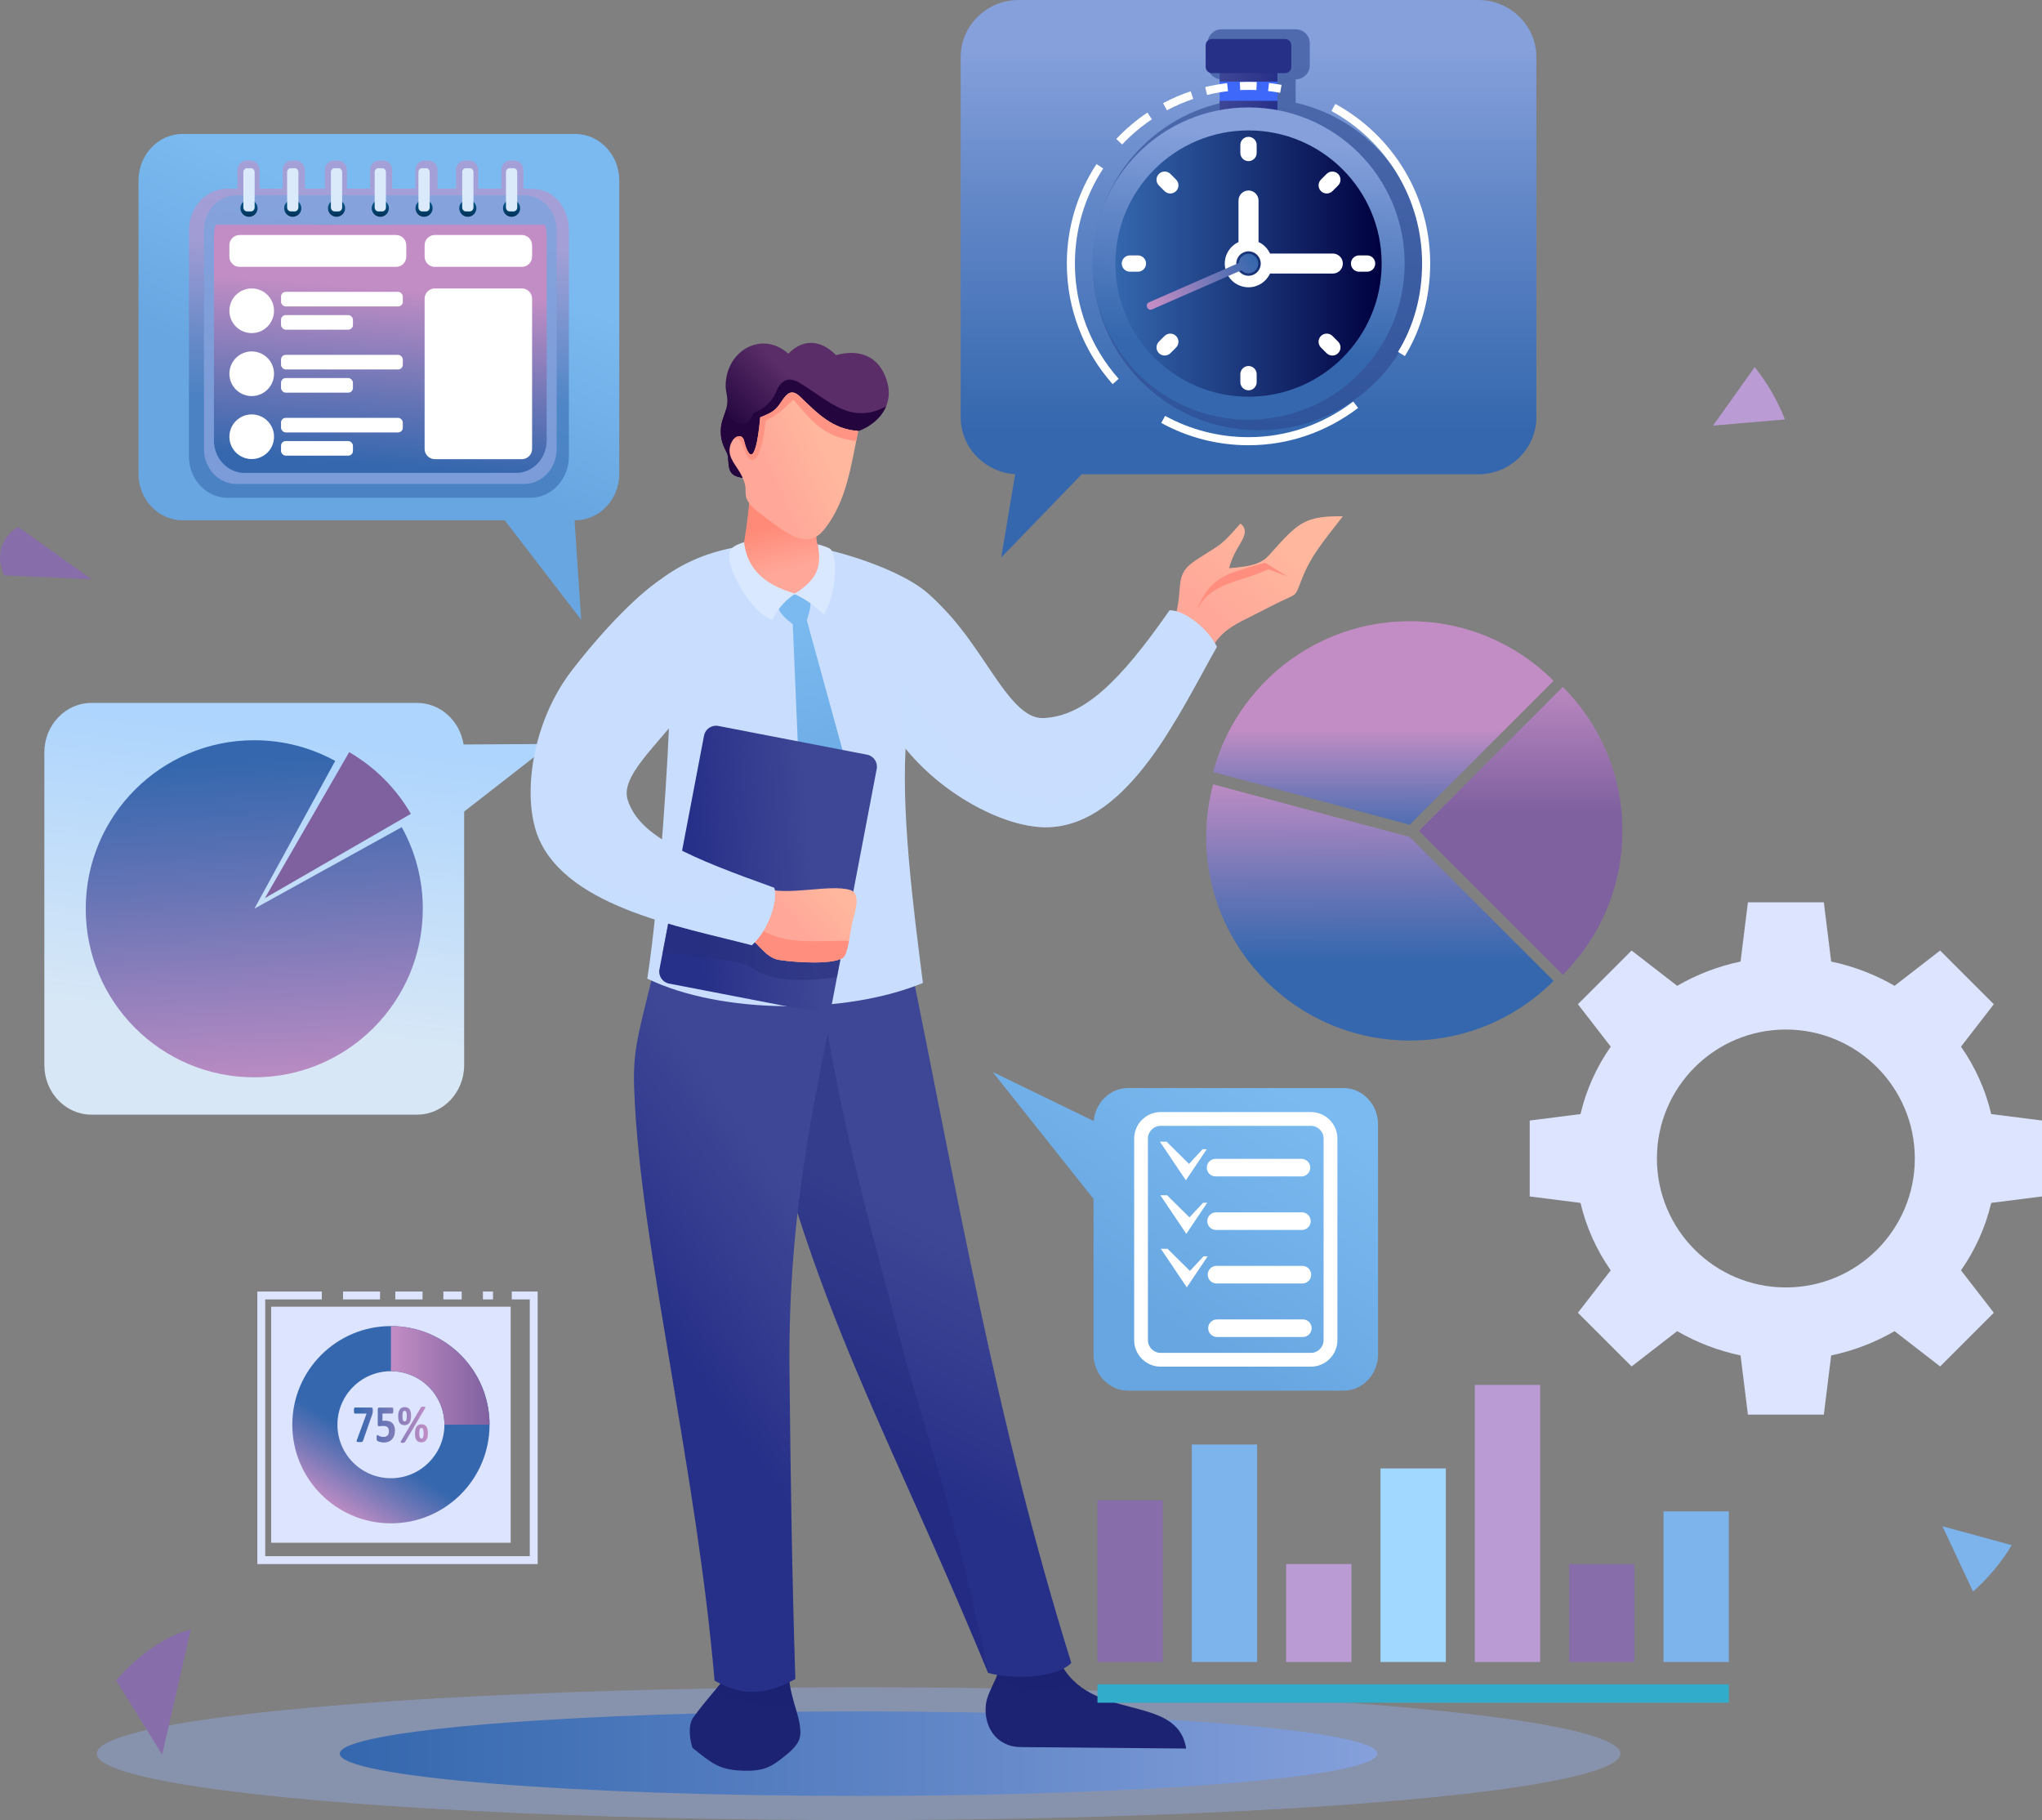 <?xml version="1.0" encoding="UTF-8"?>
<svg xmlns="http://www.w3.org/2000/svg" xmlns:xlink="http://www.w3.org/1999/xlink" viewBox="0 0 1463.74 1304.54">
  <rect x="0" y="0" width="1463.74" height="1304.54" fill="#808080" stroke="none"/>
  <defs>
    <style>
      .cls-1 {
        fill: url(#GradientFill_14-3);
      }

      .cls-1, .cls-2, .cls-3, .cls-4, .cls-5, .cls-6, .cls-7, .cls-8, .cls-9, .cls-10, .cls-11, .cls-12, .cls-13, .cls-14, .cls-15, .cls-16, .cls-17, .cls-18, .cls-19, .cls-20, .cls-21, .cls-22, .cls-23, .cls-24, .cls-25, .cls-26, .cls-27, .cls-28, .cls-29, .cls-30, .cls-31, .cls-32, .cls-33, .cls-34, .cls-35, .cls-36, .cls-37, .cls-38, .cls-39, .cls-40, .cls-41, .cls-42, .cls-43, .cls-44, .cls-45, .cls-46, .cls-47, .cls-48, .cls-49, .cls-50, .cls-51, .cls-52, .cls-53, .cls-54, .cls-55, .cls-56, .cls-57, .cls-58, .cls-59, .cls-60, .cls-61, .cls-62, .cls-63, .cls-64 {
        stroke-width: 0px;
      }

      .cls-1, .cls-2, .cls-3, .cls-4, .cls-5, .cls-6, .cls-7, .cls-9, .cls-10, .cls-11, .cls-12, .cls-13, .cls-14, .cls-15, .cls-16, .cls-17, .cls-18, .cls-19, .cls-20, .cls-21, .cls-22, .cls-23, .cls-24, .cls-25, .cls-26, .cls-27, .cls-28, .cls-29, .cls-30, .cls-31, .cls-32, .cls-33, .cls-34, .cls-35, .cls-36, .cls-37, .cls-38, .cls-39, .cls-40, .cls-43, .cls-44, .cls-45, .cls-46, .cls-47, .cls-48, .cls-49, .cls-50, .cls-51, .cls-52, .cls-53, .cls-54, .cls-55, .cls-56 {
        fill-rule: evenodd;
      }

      .cls-2 {
        fill: url(#GradientFill_14-4);
      }

      .cls-3 {
        fill: url(#GradientFill_14-2);
      }

      .cls-4 {
        fill: url(#GradientFill_14-5);
      }

      .cls-5 {
        fill: url(#GradientFill_14-7);
      }

      .cls-6 {
        fill: url(#GradientFill_14-6);
      }

      .cls-7 {
        fill: url(#GradientFill_14);
      }

      .cls-8 {
        fill: url(#linear-gradient);
      }

      .cls-9 {
        fill: #262e7b;
      }

      .cls-9, .cls-10, .cls-11, .cls-12, .cls-13, .cls-14, .cls-42 {
        mix-blend-mode: multiply;
      }

      .cls-9, .cls-10, .cls-11, .cls-42 {
        opacity: .5;
      }

      .cls-10, .cls-30 {
        fill: #c9deff;
      }

      .cls-11, .cls-27 {
        fill: #1c2372;
      }

      .cls-12 {
        fill: url(#_名称未設定グラデーション_329-3);
        opacity: .58;
      }

      .cls-13 {
        fill: #1c2475;
        opacity: .3;
      }

      .cls-14 {
        fill: #2c488e;
        opacity: .59;
      }

      .cls-15 {
        fill: url(#_名称未設定グラデーション_13);
      }

      .cls-16 {
        fill: url(#_名称未設定グラデーション_24);
      }

      .cls-17 {
        fill: url(#linear-gradient-9);
      }

      .cls-18 {
        fill: url(#linear-gradient-8);
      }

      .cls-19 {
        fill: url(#linear-gradient-3);
      }

      .cls-20 {
        fill: url(#linear-gradient-4);
      }

      .cls-21 {
        fill: url(#linear-gradient-5);
      }

      .cls-22 {
        fill: url(#linear-gradient-7);
      }

      .cls-23 {
        fill: url(#linear-gradient-6);
      }

      .cls-24 {
        fill: url(#_名称未設定グラデーション_13-3);
      }

      .cls-25 {
        fill: url(#_名称未設定グラデーション_13-2);
      }

      .cls-26 {
        fill: url(#linear-gradient-10);
      }

      .cls-28 {
        fill: #24053e;
      }

      .cls-29, .cls-57 {
        fill: #876da9;
      }

      .cls-31 {
        fill: #dae8ff;
      }

      .cls-32 {
        fill: #daeafa;
      }

      .cls-33, .cls-61 {
        fill: #dde4ff;
      }

      .cls-34, .cls-64 {
        fill: #fff;
      }

      .cls-35 {
        fill: #ff9484;
      }

      .cls-36 {
        fill: #ff8e7e;
      }

      .cls-37 {
        fill: #8061a0;
      }

      .cls-38, .cls-63 {
        fill: #7eb4ec;
      }

      .cls-39, .cls-62 {
        fill: #ba9bd4;
      }

      .cls-40 {
        fill: #31accb;
      }

      .cls-41 {
        fill: url(#linear-gradient-2);
      }

      .cls-42 {
        fill: #8fa5db;
      }

      .cls-65 {
        isolation: isolate;
      }

      .cls-43 {
        fill: url(#_名称未設定グラデーション_316-2);
      }

      .cls-44 {
        fill: url(#_名称未設定グラデーション_309-3);
      }

      .cls-45 {
        fill: url(#_名称未設定グラデーション_309-2);
      }

      .cls-46 {
        fill: url(#_名称未設定グラデーション_329-5);
      }

      .cls-47 {
        fill: url(#_名称未設定グラデーション_329-4);
      }

      .cls-48 {
        fill: url(#_名称未設定グラデーション_329-7);
      }

      .cls-49 {
        fill: url(#_名称未設定グラデーション_329-6);
      }

      .cls-50 {
        fill: url(#_名称未設定グラデーション_329-2);
      }

      .cls-51 {
        fill: url(#_名称未設定グラデーション_329-8);
      }

      .cls-52 {
        fill: url(#_名称未設定グラデーション_316);
      }

      .cls-53 {
        fill: url(#_名称未設定グラデーション_329);
      }

      .cls-54 {
        fill: url(#_名称未設定グラデーション_303);
      }

      .cls-55 {
        fill: url(#_名称未設定グラデーション_309);
      }

      .cls-56 {
        fill: url(#_名称未設定グラデーション_273);
      }

      .cls-58 {
        fill: #a1d8ff;
      }

      .cls-59 {
        fill: #273087;
      }

      .cls-60 {
        fill: #3e68f9;
      }
    </style>
    <linearGradient id="_名称未設定グラデーション_309" data-name="名称未設定グラデーション 309" x1="243.57" y1="1256.94" x2="987.32" y2="1256.94" gradientUnits="userSpaceOnUse">
      <stop offset="0" stop-color="#3467ae"/>
      <stop offset=".63" stop-color="#6589c9"/>
      <stop offset="1" stop-color="#85a0db"/>
    </linearGradient>
    <linearGradient id="_名称未設定グラデーション_273" data-name="名称未設定グラデーション 273" x1="188.96" y1="736.73" x2="214.22" y2="528.04" gradientUnits="userSpaceOnUse">
      <stop offset="0" stop-color="#d7e7f6"/>
      <stop offset="1" stop-color="#aed5fd"/>
    </linearGradient>
    <linearGradient id="_名称未設定グラデーション_329" data-name="名称未設定グラデーション 329" x1="176.27" y1="544.28" x2="189.78" y2="785.98" gradientUnits="userSpaceOnUse">
      <stop offset="0" stop-color="#3467ae"/>
      <stop offset=".37" stop-color="#6574b5"/>
      <stop offset="1" stop-color="#c28dc4"/>
    </linearGradient>
    <linearGradient id="_名称未設定グラデーション_309-2" data-name="名称未設定グラデーション 309" x1="894.96" y1="309.18" x2="894.96" y2="35.22" xlink:href="#_名称未設定グラデーション_309"/>
    <linearGradient id="linear-gradient" x1="874.24" y1="83.15" x2="915.67" y2="83.15" gradientUnits="userSpaceOnUse">
      <stop offset="0" stop-color="#3e4795"/>
      <stop offset="1" stop-color="#273088"/>
    </linearGradient>
    <linearGradient id="linear-gradient-2" y1="52.63" y2="52.63" xlink:href="#linear-gradient"/>
    <linearGradient id="_名称未設定グラデーション_309-3" data-name="名称未設定グラデーション 309" x1="888.84" y1="251.07" x2="903.75" y2="99.44" xlink:href="#_名称未設定グラデーション_309"/>
    <linearGradient id="_名称未設定グラデーション_303" data-name="名称未設定グラデーション 303" x1="799.53" y1="188.9" x2="990.38" y2="188.9" gradientUnits="userSpaceOnUse">
      <stop offset="0" stop-color="#3467ae"/>
      <stop offset=".47" stop-color="#1c387c"/>
      <stop offset="1" stop-color="#00003f"/>
    </linearGradient>
    <linearGradient id="_名称未設定グラデーション_329-2" data-name="名称未設定グラデーション 329" x1="901.48" y1="186.19" x2="827.67" y2="216.89" xlink:href="#_名称未設定グラデーション_329"/>
    <linearGradient id="_名称未設定グラデーション_13" data-name="名称未設定グラデーション 13" x1="250.95" y1="299.38" x2="306.31" y2="170.97" gradientUnits="userSpaceOnUse">
      <stop offset="0" stop-color="#68a6e1"/>
      <stop offset="1" stop-color="#7abaf0"/>
    </linearGradient>
    <linearGradient id="_名称未設定グラデーション_329-3" data-name="名称未設定グラデーション 329" x1="270.6" y1="288.72" x2="273.25" y2="176.02" xlink:href="#_名称未設定グラデーション_329"/>
    <linearGradient id="_名称未設定グラデーション_24" data-name="名称未設定グラデーション 24" x1="265.41" y1="303.29" x2="283.4" y2="153.54" gradientUnits="userSpaceOnUse">
      <stop offset="0" stop-color="#7b9cd8"/>
      <stop offset="1" stop-color="#85a2dc"/>
    </linearGradient>
    <linearGradient id="_名称未設定グラデーション_329-4" data-name="名称未設定グラデーション 329" x1="265.77" y1="333.39" x2="275.34" y2="205.71" xlink:href="#_名称未設定グラデーション_329"/>
    <linearGradient id="GradientFill_14" data-name="GradientFill 14" x1="178.58" y1="143.06" x2="178.41" y2="154.59" gradientUnits="userSpaceOnUse">
      <stop offset="0" stop-color="#005b90"/>
      <stop offset="1" stop-color="#00345a"/>
    </linearGradient>
    <linearGradient id="GradientFill_14-2" data-name="GradientFill 14" x1="209.95" y1="143.06" x2="209.78" y2="154.59" xlink:href="#GradientFill_14"/>
    <linearGradient id="GradientFill_14-3" data-name="GradientFill 14" x1="241.32" y1="143.06" x2="241.15" y2="154.59" xlink:href="#GradientFill_14"/>
    <linearGradient id="GradientFill_14-4" data-name="GradientFill 14" x1="272.69" y1="143.06" x2="272.52" y2="154.59" xlink:href="#GradientFill_14"/>
    <linearGradient id="GradientFill_14-5" data-name="GradientFill 14" x1="304.06" y1="143.06" x2="303.89" y2="154.59" xlink:href="#GradientFill_14"/>
    <linearGradient id="GradientFill_14-6" data-name="GradientFill 14" x1="335.43" y1="143.06" x2="335.26" y2="154.59" xlink:href="#GradientFill_14"/>
    <linearGradient id="GradientFill_14-7" data-name="GradientFill 14" x1="366.81" y1="143.06" x2="366.64" y2="154.59" xlink:href="#GradientFill_14"/>
    <linearGradient id="_名称未設定グラデーション_316" data-name="名称未設定グラデーション 316" x1="1090.05" y1="479.33" x2="1090.05" y2="580.97" gradientUnits="userSpaceOnUse">
      <stop offset="0" stop-color="#c28dc4"/>
      <stop offset="1" stop-color="#8061a0"/>
    </linearGradient>
    <linearGradient id="_名称未設定グラデーション_329-5" data-name="名称未設定グラデーション 329" x1="989.29" y1="689.78" x2="988.77" y2="557.25" xlink:href="#_名称未設定グラデーション_329"/>
    <linearGradient id="_名称未設定グラデーション_329-6" data-name="名称未設定グラデーション 329" x1="991.68" y1="609.42" x2="991.61" y2="522.42" xlink:href="#_名称未設定グラデーション_329"/>
    <linearGradient id="linear-gradient-3" x1="679.32" y1="886.3" x2="604.75" y2="1034.66" xlink:href="#linear-gradient"/>
    <linearGradient id="linear-gradient-4" x1="591.8" y1="890.88" x2="484.9" y2="965.99" xlink:href="#linear-gradient"/>
    <linearGradient id="linear-gradient-5" x1="556.55" y1="376.31" x2="564.95" y2="408.47" gradientUnits="userSpaceOnUse">
      <stop offset="0" stop-color="#ff8a78"/>
      <stop offset="1" stop-color="#ffa799"/>
    </linearGradient>
    <linearGradient id="linear-gradient-6" x1="576.63" y1="279.55" x2="536.07" y2="319.29" gradientUnits="userSpaceOnUse">
      <stop offset="0" stop-color="#5a2d68"/>
      <stop offset="1" stop-color="#22043d"/>
    </linearGradient>
    <linearGradient id="linear-gradient-7" x1="595.09" y1="324.48" x2="551.16" y2="344.13" gradientUnits="userSpaceOnUse">
      <stop offset="0" stop-color="#ffb89e"/>
      <stop offset="1" stop-color="#ffa799"/>
    </linearGradient>
    <linearGradient id="_名称未設定グラデーション_13-2" data-name="名称未設定グラデーション 13" x1="597.41" y1="593.29" x2="560.79" y2="447.9" xlink:href="#_名称未設定グラデーション_13"/>
    <linearGradient id="linear-gradient-8" x1="582.16" y1="620.61" x2="497.76" y2="626.89" xlink:href="#linear-gradient"/>
    <linearGradient id="linear-gradient-9" x1="600.06" y1="639.02" x2="571.04" y2="665.05" xlink:href="#linear-gradient-7"/>
    <linearGradient id="linear-gradient-10" x1="918.23" y1="383.79" x2="865.98" y2="442.93" xlink:href="#linear-gradient-7"/>
    <linearGradient id="_名称未設定グラデーション_329-7" data-name="名称未設定グラデーション 329" x1="269.56" y1="1038.05" x2="241.15" y2="1083.02" xlink:href="#_名称未設定グラデーション_329"/>
    <linearGradient id="_名称未設定グラデーション_316-2" data-name="名称未設定グラデーション 316" x1="280.22" y1="985.82" x2="350.91" y2="985.82" xlink:href="#_名称未設定グラデーション_316"/>
    <linearGradient id="_名称未設定グラデーション_329-8" data-name="名称未設定グラデーション 329" x1="253.71" y1="1021.16" x2="306.73" y2="1021.16" xlink:href="#_名称未設定グラデーション_329"/>
    <linearGradient id="_名称未設定グラデーション_13-3" data-name="名称未設定グラデーション 13" x1="811.47" y1="934.23" x2="911.39" y2="775.16" xlink:href="#_名称未設定グラデーション_13"/>
  </defs>
  <g class="cls-65">
    <g id="_レイヤー_2" data-name="レイヤー 2">
      <g id="Layer_1" data-name="Layer 1">
        <ellipse class="cls-42" cx="615.44" cy="1256.94" rx="546.08" ry="47.6"/>
        <path class="cls-55" d="m615.44,1287.23c205.38,0,371.88-13.56,371.88-30.29s-166.49-30.29-371.88-30.29-371.88,13.56-371.88,30.29,166.49,30.29,371.88,30.29Z"/>
        <path class="cls-56" d="m65.43,503.83h233.65c16.68,0,30.62,12.95,33.21,29.77l62.64-.36-62.21,48.42v181.83c0,19.48-15.14,35.42-33.64,35.42H65.43c-18.5,0-33.64-15.94-33.64-35.42v-224.23c0-19.48,15.14-35.42,33.64-35.42Z"/>
        <g>
          <path class="cls-53" d="m182.26,530.56c21.03,0,40.8,5.38,58.02,14.83l-57.91,105.87,105.61-58.39c9.61,17.33,15.09,37.28,15.09,58.5,0,66.72-54.09,120.81-120.81,120.81s-120.81-54.09-120.81-120.81,54.09-120.81,120.81-120.81Z"/>
          <path class="cls-37" d="m250.3,539.1c18.33,10.61,33.62,25.89,44.22,44.23l-104.64,60.41,60.41-104.64Z"/>
        </g>
        <path class="cls-33" d="m1312.62,689.19l-5.27-42.44h-54.42l-5.27,42.44c-16.29,3.42-31.59,9.37-45.44,17.39l-32.67-25.29-38.48,38.48,23.53,30.4c-10.1,14.49-17.56,30.81-21.67,48.34l-36.4,4.63v54.41l36.4,4.63c4.12,17.54,11.56,33.86,21.67,48.34l-23.53,30.4,38.48,38.48,32.67-25.29c13.85,8.02,29.15,13.97,45.44,17.39l5.27,42.44h54.42l5.27-42.44c16.29-3.42,31.59-9.37,45.43-17.39l32.67,25.29,38.48-38.48-23.53-30.4c10.11-14.49,17.56-30.81,21.67-48.34l36.4-4.63v-54.41l-36.4-4.63c-4.12-17.54-11.57-33.86-21.67-48.34l23.53-30.4-38.48-38.48-32.67,25.29c-13.84-8.02-29.14-13.97-45.43-17.39h0Zm-32.48,48.73c51.04,0,92.43,41.38,92.43,92.43s-41.38,92.42-92.43,92.42-92.43-41.38-92.43-92.42,41.38-92.43,92.43-92.43Z"/>
        <path class="cls-45" d="m730.22,0h329.48c22.88,0,41.59,18.36,41.59,40.81v258.31c0,22.44-18.72,40.81-41.59,40.81h-284.31l-57.67,59.61,9.96-59.69c-21.7-1.3-39.05-19.12-39.05-40.73V40.81c0-22.44,18.72-40.81,41.59-40.81Z"/>
        <path class="cls-14" d="m928.75,56.85v16.79c53.77,12.23,92.37,60.29,92.37,115.91,0,65.66-53.23,118.88-118.88,118.88s-118.88-53.23-118.88-118.88c0-55.61,38.6-103.68,92.37-115.91v-16.79h-.06c-5.55,0-10.07-4.52-10.07-10.07v-15.72c0-5.55,4.52-10.07,10.07-10.07h53.14c5.55,0,10.07,4.52,10.07,10.07v15.72c0,5.55-4.52,10.07-10.07,10.07h-.06Z"/>
        <g>
          <g>
            <rect class="cls-60" x="874.24" y="44.07" width="41.42" height="49.96"/>
            <rect class="cls-8" x="874.24" y="72.27" width="41.42" height="21.76"/>
            <rect class="cls-41" x="874.24" y="46.79" width="41.42" height="11.68"/>
          </g>
          <path class="cls-59" d="m868.72,27.95h52.46c2.47,0,4.48,2.01,4.48,4.48v15.52c0,2.47-2.01,4.48-4.48,4.48h-52.46c-2.47,0-4.48-2.01-4.48-4.48v-15.52c0-2.47,2.01-4.48,4.48-4.48Z"/>
        </g>
        <path class="cls-44" d="m894.96,77c61.8,0,111.91,50.1,111.91,111.91s-50.1,111.91-111.91,111.91-111.91-50.1-111.91-111.91,50.1-111.91,111.91-111.91Z"/>
        <path class="cls-54" d="m894.96,93.48c52.7,0,95.43,42.72,95.43,95.43s-42.72,95.43-95.43,95.43-95.43-42.73-95.43-95.43,42.73-95.43,95.43-95.43Z"/>
        <path class="cls-34" d="m902.13,173.47c3.63,1.69,6.56,4.62,8.25,8.25h45.01c3.95,0,7.18,3.23,7.18,7.18h0c0,3.95-3.23,7.18-7.18,7.18h-45.01c-2.71,5.81-8.6,9.84-15.43,9.84-9.4,0-17.01-7.62-17.01-17.01,0-6.83,4.03-12.72,9.84-15.43v-29.76c0-3.95,3.23-7.18,7.18-7.18h0c3.95,0,7.18,3.23,7.18,7.18v29.76h0Zm-7.18,6.66c-4.85,0-8.77,3.93-8.77,8.77s3.93,8.77,8.77,8.77,8.77-3.93,8.77-8.77-3.93-8.77-8.77-8.77Z"/>
        <path class="cls-50" d="m894.96,181.93c3.85,0,6.98,3.12,6.98,6.98s-3.12,6.98-6.98,6.98c-2,0-3.81-.85-5.08-2.2l-64,28.04c-3.35,1.47-5.57-3.59-2.23-5.06l64.35-28.19c.22-3.65,3.25-6.55,6.96-6.55Z"/>
        <path class="cls-34" d="m800.18,99.6c3.37-3.58,6.92-6.95,10.63-10.09,3.72-3.15,7.61-6.09,11.66-8.81l3.21,4.8c-3.84,2.57-7.56,5.39-11.14,8.42-3.54,3-6.93,6.22-10.16,9.64l-4.21-3.96h0Zm33.56-25.66c3.23-1.72,6.47-3.28,9.7-4.67,3.24-1.4,6.6-2.68,10.06-3.84l1.83,5.48c-3.2,1.07-6.41,2.3-9.6,3.68-3.21,1.38-6.3,2.87-9.27,4.45l-2.72-5.09h0Zm30.17-11.52c2.55-.62,5.15-1.18,7.8-1.65,2.68-.48,5.32-.88,7.89-1.18l.66,5.75c-2.6.31-5.11.68-7.53,1.12-2.48.45-4.97.98-7.46,1.59l-1.36-5.61h0Zm24.84-3.59c.97-.04,2.01-.08,3.1-.11l3.1-.05,2.96.04,2.95.1-.25,5.77-2.82-.1-2.84-.02-2.97.02c-.94.02-1.94.06-2.99.11l-.25-5.77h0Zm20.88.67c1.56.17,3.07.37,4.51.58,1.39.21,2.9.46,4.51.75l-1.04,5.68c-1.31-.24-2.74-.48-4.3-.71-1.48-.22-2.92-.41-4.31-.56l.63-5.75h0Zm47.55,14.99c20.61,11.23,37.84,27.86,49.8,47.99,11.56,19.45,18.2,42.17,18.2,66.43,0,12.04-1.57,23.79-4.62,34.94-3.06,11.2-7.6,21.76-13.52,31.38l-4.93-3.03c5.66-9.2,9.98-19.24,12.88-29.86,2.9-10.61,4.39-21.84,4.39-33.43,0-23.19-6.34-44.9-17.38-63.48-11.43-19.24-27.9-35.13-47.59-45.86l2.76-5.07h0Zm16.34,217.89c-11.2,8.54-23.74,15.32-37.23,19.92-13.01,4.43-26.9,6.83-41.33,6.83-11.16,0-21.99-1.41-32.33-4.05-10.66-2.72-20.8-6.77-30.23-11.94l2.78-5.07c9,4.94,18.68,8.8,28.87,11.4,9.88,2.52,20.23,3.87,30.9,3.87,13.8,0,27.06-2.29,39.47-6.52,12.89-4.39,24.88-10.87,35.58-19.03l3.51,4.59h0Zm-175.95-17.03c-10.4-11.71-18.72-25.31-24.39-40.23-5.46-14.37-8.45-29.95-8.45-46.21,0-12.93,1.89-25.43,5.41-37.24,3.64-12.21,9.01-23.66,15.84-34.08l4.84,3.17c-6.53,9.95-11.67,20.9-15.14,32.56-3.36,11.26-5.16,23.21-5.16,35.59,0,15.57,2.85,30.46,8.06,44.18,5.41,14.23,13.36,27.23,23.3,38.42l-4.32,3.85Z"/>
        <path class="cls-34" d="m985.8,188.9h0c0,3.22-2.63,5.85-5.85,5.85h-5.72c-3.22,0-5.85-2.63-5.85-5.85h0c0-3.22,2.63-5.85,5.85-5.85h5.72c3.22,0,5.85,2.63,5.85,5.85h0Zm-155.08-64.23h0c2.27-2.27,5.99-2.28,8.27,0l4.04,4.04c2.28,2.27,2.28,5.99,0,8.27h0c-2.27,2.27-5.99,2.28-8.27,0l-4.04-4.04c-2.28-2.27-2.28-5.99,0-8.27h0Zm116.16,116.16h0c2.27-2.27,5.99-2.28,8.27,0l4.04,4.04c2.28,2.27,2.28,5.99,0,8.27h0c-2.27,2.27-5.99,2.28-8.27,0l-4.04-4.04c-2.28-2.27-2.28-5.99,0-8.27h0Zm-51.93-142.76h0c3.22,0,5.85,2.63,5.85,5.85v5.72c0,3.22-2.63,5.85-5.85,5.85h0c-3.22,0-5.85-2.63-5.85-5.85v-5.72c0-3.22,2.63-5.85,5.85-5.85h0Zm0,164.27h0c3.22,0,5.85,2.63,5.85,5.85v5.72c0,3.22-2.63,5.85-5.85,5.85h0c-3.22,0-5.85-2.63-5.85-5.85v-5.72c0-3.22,2.63-5.85,5.85-5.85h0Zm64.24-137.67h0c2.27,2.27,2.28,6,0,8.27l-4.04,4.04c-2.28,2.27-6,2.27-8.27,0h0c-2.27-2.28-2.27-6,0-8.27l4.04-4.04c2.28-2.27,6-2.27,8.27,0h0Zm-137.67,64.23h0c0,3.22-2.63,5.85-5.85,5.85h-5.72c-3.22,0-5.85-2.63-5.85-5.85h0c0-3.22,2.63-5.85,5.85-5.85h5.72c3.22,0,5.85,2.63,5.85,5.85h0Zm21.51,51.92h0c2.27,2.27,2.28,6,0,8.27l-4.04,4.04c-2.28,2.27-6,2.27-8.27,0h0c-2.27-2.28-2.27-6,0-8.27l4.04-4.04c2.28-2.27,6-2.27,8.27,0Z"/>
        <path class="cls-15" d="m130.87,96h281.46c17.37,0,31.57,14.96,31.57,33.24v210.44c0,18.28-14.21,33.24-31.57,33.24h-.49l4.76,71.28-54.81-71.28h-230.92c-17.37,0-31.57-14.96-31.57-33.24v-210.44c0-18.28,14.21-33.24,31.57-33.24Z"/>
        <path class="cls-12" d="m375.21,135.23v-13.42c0-3.58-2.77-6.72-6.43-6.72h-3c-3.65,0-6.43,3.13-6.43,6.72v13.42h-16.6v-13.42c0-3.59-2.77-6.72-6.43-6.72h-3c-3.65,0-6.43,3.13-6.43,6.72v13.42h-13.26v-13.42c0-3.59-2.78-6.72-6.43-6.72h-3c-3.65,0-6.43,3.13-6.43,6.72v13.42h-16.6v-13.42c0-3.59-2.77-6.72-6.43-6.72h-3c-3.65,0-6.43,3.13-6.43,6.72v13.42h-16.6v-13.42c0-3.59-2.78-6.72-6.43-6.72h-3c-3.65,0-6.43,3.13-6.43,6.72v13.42h-14.3v-13.42c0-3.58-2.77-6.72-6.43-6.72h-3.16c-3.6.07-6.31,3.17-6.31,6.72v13.42h-16.6v-13.42c0-3.59-2.77-6.72-6.43-6.72h-3c-3.66,0-6.43,3.13-6.43,6.72v13.42c-3.48,0-6.83-.06-10.29.2-14.24,1.75-24.47,14.83-24.47,29.25v162.64c0,14.41,10.23,27.5,24.47,29.25v.2h220.16c15.91,0,27.72-13.96,27.72-29.45v-162.64c0-15.49-10.42-29.28-26.33-29.28l-6.24-.17Z"/>
        <g>
          <path class="cls-16" d="m169.37,140.01h206.47c12.74,0,23.16,11.17,23.16,24.83v157.18c0,13.66-10.42,24.83-23.16,24.83h-206.47c-12.74,0-23.16-11.17-23.16-24.83v-157.18c0-13.66,10.42-24.83,23.16-24.83Z"/>
          <path class="cls-47" d="m390.62,161.11c.8,2.4,1.23,4.97,1.23,7.65v146.96c0,12.77-9.83,23.22-21.85,23.22h-194.79c-12.02,0-21.85-10.45-21.85-23.22v-146.96c0-2.68.43-5.25,1.23-7.65h236.04Z"/>
          <g>
            <path class="cls-34" d="m180.43,206.74c8.84,0,16,7.16,16,16s-7.16,16-16,16-16-7.16-16-16,7.16-16,16-16Z"/>
            <g>
              <rect class="cls-64" x="201.45" y="209.19" width="87.29" height="10.46" rx="3.35" ry="3.35"/>
              <rect class="cls-64" x="201.45" y="225.84" width="51.55" height="10.45" rx="3.35" ry="3.35"/>
            </g>
          </g>
          <g>
            <g>
              <path class="cls-7" d="m178.49,143.1c3.39,0,6.14,2.75,6.14,6.14s-2.75,6.14-6.14,6.14-6.14-2.75-6.14-6.14,2.75-6.14,6.14-6.14Z"/>
              <path class="cls-32" d="m174.45,148.65v-25.23c0-1.58,1.17-2.86,2.59-2.86h2.9c1.42,0,2.59,1.29,2.59,2.86v25.23c0,1.57-1.16,2.86-2.59,2.86h-2.9c-1.42,0-2.59-1.29-2.59-2.86Z"/>
            </g>
            <g>
              <path class="cls-3" d="m209.86,143.1c3.39,0,6.14,2.75,6.14,6.14s-2.75,6.14-6.14,6.14-6.14-2.75-6.14-6.14,2.75-6.14,6.14-6.14Z"/>
              <path class="cls-32" d="m205.82,148.65v-25.23c0-1.58,1.17-2.86,2.59-2.86h2.9c1.42,0,2.59,1.29,2.59,2.86v25.23c0,1.57-1.16,2.86-2.59,2.86h-2.9c-1.42,0-2.59-1.29-2.59-2.86Z"/>
            </g>
            <g>
              <path class="cls-1" d="m241.23,143.1c3.39,0,6.14,2.75,6.14,6.14s-2.75,6.14-6.14,6.14-6.14-2.75-6.14-6.14,2.75-6.14,6.14-6.14Z"/>
              <path class="cls-32" d="m237.19,148.65v-25.23c0-1.58,1.17-2.86,2.59-2.86h2.9c1.42,0,2.59,1.29,2.59,2.86v25.23c0,1.57-1.16,2.86-2.59,2.86h-2.9c-1.42,0-2.59-1.29-2.59-2.86Z"/>
            </g>
            <g>
              <path class="cls-2" d="m272.6,143.1c3.39,0,6.14,2.75,6.14,6.14s-2.75,6.14-6.14,6.14-6.14-2.75-6.14-6.14,2.75-6.14,6.14-6.14Z"/>
              <path class="cls-32" d="m268.56,148.65v-25.23c0-1.58,1.17-2.86,2.59-2.86h2.9c1.42,0,2.59,1.29,2.59,2.86v25.23c0,1.57-1.16,2.86-2.59,2.86h-2.9c-1.42,0-2.59-1.29-2.59-2.86Z"/>
            </g>
            <g>
              <path class="cls-4" d="m303.97,143.1c3.39,0,6.14,2.75,6.14,6.14s-2.75,6.14-6.14,6.14-6.14-2.75-6.14-6.14,2.75-6.14,6.14-6.14Z"/>
              <path class="cls-32" d="m299.94,148.65v-25.23c0-1.58,1.17-2.86,2.59-2.86h2.9c1.42,0,2.59,1.29,2.59,2.86v25.23c0,1.57-1.16,2.86-2.59,2.86h-2.9c-1.42,0-2.59-1.29-2.59-2.86Z"/>
            </g>
            <g>
              <path class="cls-6" d="m335.34,143.1c3.39,0,6.14,2.75,6.14,6.14s-2.75,6.14-6.14,6.14-6.14-2.75-6.14-6.14,2.75-6.14,6.14-6.14Z"/>
              <path class="cls-32" d="m331.31,148.65v-25.23c0-1.58,1.17-2.86,2.59-2.86h2.9c1.42,0,2.59,1.29,2.59,2.86v25.23c0,1.57-1.16,2.86-2.59,2.86h-2.9c-1.42,0-2.59-1.29-2.59-2.86Z"/>
            </g>
            <g>
              <path class="cls-5" d="m366.71,143.1c3.39,0,6.14,2.75,6.14,6.14s-2.75,6.14-6.14,6.14-6.14-2.75-6.14-6.14,2.75-6.14,6.14-6.14Z"/>
              <path class="cls-32" d="m362.68,148.65v-25.23c0-1.58,1.17-2.86,2.59-2.86h2.9c1.42,0,2.59,1.29,2.59,2.86v25.23c0,1.57-1.16,2.86-2.59,2.86h-2.9c-1.42,0-2.59-1.29-2.59-2.86Z"/>
            </g>
          </g>
          <path class="cls-34" d="m171.74,168.44h112.17c4.02,0,7.32,3.3,7.32,7.32v8.2c0,4.02-3.3,7.32-7.32,7.32h-112.17c-4.01,0-7.32-3.29-7.32-7.32v-8.2c0-4.03,3.29-7.32,7.32-7.32Z"/>
          <path class="cls-34" d="m311.69,168.44h62.4c4.02,0,7.32,3.31,7.32,7.32v8.2c0,4.01-3.31,7.32-7.32,7.32h-62.4c-4,0-7.32-3.29-7.32-7.32v-8.2c0-4.03,3.29-7.32,7.32-7.32Z"/>
          <path class="cls-34" d="m311.69,206.74h62.4c4.02,0,7.32,3.33,7.32,7.32v107.73c0,3.99-3.33,7.32-7.32,7.32h-62.4c-3.99,0-7.32-3.29-7.32-7.32v-107.73c0-4.02,3.29-7.32,7.32-7.32Z"/>
          <g>
            <path class="cls-34" d="m180.43,251.89c8.84,0,16,7.16,16,16s-7.16,16-16,16-16-7.16-16-16,7.16-16,16-16Z"/>
            <g>
              <rect class="cls-64" x="201.45" y="254.34" width="87.29" height="10.46" rx="3.35" ry="3.35"/>
              <rect class="cls-64" x="201.45" y="270.98" width="51.55" height="10.45" rx="3.35" ry="3.35"/>
            </g>
          </g>
          <g>
            <path class="cls-34" d="m180.43,297.03c8.84,0,16,7.16,16,16s-7.16,16-16,16-16-7.16-16-16,7.16-16,16-16Z"/>
            <g>
              <rect class="cls-64" x="201.45" y="299.49" width="87.29" height="10.45" rx="3.35" ry="3.35"/>
              <rect class="cls-64" x="201.45" y="316.13" width="51.55" height="10.45" rx="3.35" ry="3.35"/>
            </g>
          </g>
        </g>
        <path class="cls-52" d="m1120.26,492.37c26.4,26.4,42.73,62.87,42.73,103.15s-16.33,76.75-42.73,103.15l-103.15-103.15,103.15-103.15Z"/>
        <path class="cls-46" d="m1113.65,703.07c-26.4,26.4-62.87,42.73-103.15,42.73-80.57,0-145.88-65.31-145.88-145.88,0-13.06,1.73-25.72,4.95-37.76l140.93,37.76,103.15,103.15Z"/>
        <path class="cls-49" d="m1010.5,445.24c40.28,0,76.75,16.33,103.15,42.73l-103.15,103.15-140.93-37.76c16.64-62.26,73.43-108.11,140.93-108.11Z"/>
        <g>
          <path class="cls-27" d="m496.4,1252.8c14.26,11.28,19.09,15.99,37.24,16.37,14.8.31,19.77-3.36,28.13-9.88,9.28-7.23,12.15-11.75,11.97-18.15-.35-12.24-7.12-23.28-8.15-38.61l-29.7,1.77-12.93-5.42c-5.61,7.16-17.56,20.39-25.93,32.01-4.12,5.73-2.6,15.94-.64,21.92Z"/>
          <path class="cls-11" d="m568.9,1219.52c-1.51-5.2-2.88-10.75-3.3-17l-29.7,1.77-12.93-5.42c-2.21,2.82-5.4,6.58-8.97,10.81,11.83,11.39,47.47,17.29,54.9,9.85Z"/>
        </g>
        <g>
          <path class="cls-27" d="m717.74,1191.1c-2.44,12.11-9.82,21.35-10.98,30.25-2.01,15.32,6.82,30.72,24.95,30.88l118.55,1.05c-6.28-40.5-69.65-18.05-90.93-62.95l-27.59,1.56-13.99-.78Z"/>
          <path class="cls-11" d="m717.74,1191.1c-.79,3.95-2.12,7.6-3.58,11.02,11.1,7.7,32.53,12.92,57.35,4.39-4.79-4.16-8.97-9.41-12.19-16.19l-27.59,1.56-13.99-.78Z"/>
        </g>
        <g>
          <path class="cls-19" d="m650.57,680.87c36.19,176.18,63.01,336.78,117.36,511-11.63,12.01-45.05,11.4-59.65,7.19-80.55-195.7-140.27-284.12-177.2-499.73l119.49-18.46Z"/>
          <path class="cls-13" d="m584.9,680.48c11.4,103.94,37.98,193.59,61.11,282.51,14.76,56.74,38.09,116.59,62.27,236.07-80.55-195.7-140.27-284.12-177.2-499.73l53.81-18.85Z"/>
        </g>
        <path class="cls-20" d="m473.18,676.9c-14.29,60.87-19.72,71.8-18.62,102.77,2.14,60.4,14.44,130.03,25.95,199.59,12.77,77.15,24.9,147.35,31.72,225.34,22.51,12.95,39.81,8.71,57.9-1.16-2.42-74.13-3.47-147.53-4.21-221.42-1.16-116.98,19.01-200.7,42.29-311.93l-135.04,6.8Z"/>
        <path class="cls-30" d="m479.68,514.71c-.17,18-6.41,127.16-15.69,186.74,52.95,25.6,142.14,25.98,197.56,3.09-6.62-52.03-16.38-126.16-11.74-177.36.81-8.87,73.08-53.14,14.35-102.73-22.33-18.86-80.06-36.36-108.69-35.21-50.64,2.03-77.27,18.3-106.04,47.07l30.26,78.4Z"/>
        <g>
          <path class="cls-21" d="m537.48,354.03c-.64,12.18-2.96,28.8-5.15,40.8,5.28,18.47,22.8,32.69,39.95,30.37,14.77-2,18.34-24.06,13.29-36.4-.73-6-1-11.06-1.17-17.1l-37.3-10.88-9.62-6.8Z"/>
          <path class="cls-23" d="m533.72,342.58c-9.71-.86-11.19-4.63-11.59-11.39-.42-6.97-.73-5.17-3.27-11.14-1.24-2.9-1.84-5.55-2.08-8.14-.78-8.65,2.27-12.91,3.84-18.96,1.95-7.51-.49-11.25-.46-16.46.13-25.2,26-39.93,44.91-23,11.95-12.03,24.61-8.76,34.22,1.06,15.66-4.32,28.26.19,34.4,13.16,11.92,25.14-10.23,40.6-23.87,42.59l-46.24,16.55-29.86,15.72Z"/>
          <path class="cls-28" d="m533.72,342.58c-9.71-.86-11.19-4.63-11.59-11.39-.42-6.97-.73-5.17-3.27-11.14-1.24-2.9-1.84-5.55-2.08-8.14-.78-8.65,2.27-12.91,3.84-18.96l.06-.24c2.95,11.45,14.58,16.78,19.62,3.28,7.38-3.05,12.95-7.89,15.74-14.57,3.53-8.47,8.6-12.27,17.63-6.73,20.91,12.84,36.16,29.96,61.46,16.65-4.67,11.06-16.69,17.7-25.31,18.97l-46.24,16.55-29.86,15.72Z"/>
          <g>
            <path class="cls-22" d="m615.16,308.9c-5.04,24.32-8.14,49.81-23.78,69.88-5.69,7.29-12.48,10.9-24.55,4.53-8.37-4.42-16.51-11.1-23.82-16.78-11.09-8.62-7.86-13.13-8.74-18.09-.35-1.98-1.14-4.3-2.42-7.1-3.3-7.18-10.57-13.01-8.57-21.3,1.84-7.62,8.66-10.05,10.11-4.07,2.03,8.37,7.83,23.16,11.57-16.86,9.23-3.62,11.34-5.48,15.09-11.14,3.68-5.54,7.14-9.71,13.29-3.8,12.66,12.15,23.37,23.49,41.82,24.72Z"/>
            <path class="cls-35" d="m615.16,308.9c-.49,2.37-.97,4.76-1.43,7.15-24.29-2.55-33-15.99-45.13-29.56-7.87,7.59-9.97,9.85-19.59,15.07-.55,2.69-1.93,18.14-5.83,24.81-3.17,5.43-6.07,3.71-8.45-.8-1.6-3.03-3.57-15.16-9.75-9.57,2.74-4.21,7.26-4.76,8.4-.02,2.03,8.37,7.83,23.16,11.57-16.86,9.23-3.62,11.34-5.48,15.09-11.14,3.68-5.54,7.14-9.71,13.29-3.8,12.66,12.15,23.37,23.49,41.82,24.72Z"/>
          </g>
        </g>
        <g>
          <path class="cls-25" d="m568.26,447.4l6.51,153.12,26.92,33.9,17.62-40.83-40.97-149.06c4.23-12.52,2.83-15.38.42-17.22-2.83-2.16-.08-2.42-9.52-1.27-6.21.75-12.57,1.39-11.65,8.11.7,5.16,5.17,8.89,10.67,13.26Z"/>
          <path class="cls-31" d="m533.34,388.57c-5.37,1.79-9.38,3.6-10.32,7.05-3.24,11.88,17.27,45.38,30.62,48.52,4.5-8.37,8.36-13.1,16.32-18.65-22.1-6.51-34.21-17.34-36.63-36.92Z"/>
          <path class="cls-31" d="m586.22,390.13c3.89,1.06,8.36,2.62,9.05,3.39,5.65,6.3,4.27,31.82-4.79,46.99-7.72-7.55-14.3-11.62-21.17-14.83,19.77-11.84,18.88-23.32,16.91-35.54Z"/>
        </g>
        <g>
          <g>
            <path class="cls-18" d="m621.59,540.93l-106.74-20.61c-4.69-.91-9.28,2.19-10.18,6.88l-31.98,167.61c-.89,4.69,2.19,9.27,6.88,10.17l106.73,20.61c4.69.91,9.28-2.19,10.18-6.88l31.97-167.61c.9-4.69-2.19-9.27-6.88-10.18Z"/>
            <path class="cls-9" d="m484.16,634.77l-9.23,48.36c20.94,1.69,40.01,3.34,60.54,8.38,11.45,8.49,26.21,14.03,64.5,8.93l5.82-30.53-30.26.43-91.39-35.58Z"/>
          </g>
          <g>
            <path class="cls-17" d="m610.4,663.75c-2.22,13.51-3.49,20.61-6.05,22.6-6.52,5.05-32.13,3.71-45.51,1.75-11.86-1.74-16.9-16.33-25.43-16.94-4.89-11.55,6.4-25.92,12.8-35.01,17.72,6.69,48.35-2.78,63.28,1.77,9.05,2.76,2.07,18.81.92,25.83Z"/>
            <path class="cls-36" d="m608.58,674.31c-1.29,6.78-2.44,10.65-4.23,12.03-6.52,5.05-32.13,3.71-45.51,1.75-11.86-1.74-16.9-16.33-25.43-16.94-4.89-11.55.57.5,6.97-8.58,19.24,15.51,40.69,11.58,68.2,11.74Z"/>
          </g>
          <g>
            <path class="cls-30" d="m490.82,508.23c-21.85,28.1-46.08,48.44-40.89,65.06,8.36,26.79,45.31,41.4,105.09,63.06,2.73,8.82-3.87,30.2-16.12,41.13-49.87-13.25-138.31-27.68-155.03-83.05-8.66-28.67-1.76-77.76,26.08-113.95,22.7-29.52,50.35-57.87,66.51-66.67,15.09-8.22,30.41,73.77,14.36,94.42Z"/>
            <path class="cls-10" d="m536.57,629.6c5.88,2.19,12.03,4.43,18.45,6.75,2.73,8.82-3.87,30.2-16.12,41.13-49.87-13.25-138.31-27.68-155.03-83.05,28.88,47.41,130.23,72.96,152.7,35.16Z"/>
          </g>
        </g>
        <g>
          <g>
            <path class="cls-26" d="m845.63,421.68c1.15-15.5,5.91-16.47,26.08-29.43,4.2-2.7,8.21-6.33,17.48-17,6.44,5.33,1.62,11.03-2.8,18.88-2.15,3.83-4.4,9.04-5.32,13.09,18.18-1.1,24.31-4.51,28.58-9.27,21.21-23.67,25.06-28.04,52.98-27.96-13.06,16.96-22.86,27.86-29.69,45.65-4.19,10.94-3.31,10.08-10.88,13.53-10.25,4.68-18.94,9.57-28.59,14.28-21.48,10.5-20.94,15.86-34.86,35.57l-26.59-15.17c9.39-19.92,11.97-20.12,13.61-42.18Z"/>
            <path class="cls-36" d="m857.56,437.78c10.22-24.22,18.87-25.76,49.16-34.48l16.75,10.11-14.26-5.4c-20.86,9.93-41.01,8.72-51.65,29.77Z"/>
          </g>
          <path class="cls-30" d="m636.41,409.88c60.72,19.62,79.53,106.14,111.62,104.78,28.22-1.2,53.82-24.7,90.33-77.25,9.28-.38,26.52,11.45,33.99,26.19-25.77,45.08-62.66,127.36-120.83,129.32-30.12,1.01-76.85-23.05-104.86-59.47-47.6-61.91-33.31-60.94-10.26-123.56Z"/>
          <path class="cls-10" d="m644.18,482.94c38.18,69.37,73.05,84.93,104.63,90.79,16.51,3.06,47.81-8.88,88.08-47.94-22.01,34.51-49.68,65.94-85.36,67.13-30.12,1.01-76.85-23.05-104.86-59.47l-2.49-50.51Z"/>
        </g>
        <rect class="cls-61" x="194.37" y="936.58" width="171.7" height="169.17"/>
        <path class="cls-33" d="m245.89,925.71h26.52v5.65h-26.52v-5.65h0Zm37.46,0h19.53v5.65h-19.53v-5.65h0Zm34.47,0h13.13v5.65h-13.13v-5.65h0Zm28.34,0h7.23v5.65h-7.23v-5.65h0Zm20.68,0v5.65h12.92v184.04h-189.65v-184.04h40.57v-5.65h-46.22v195.33h200.94v-195.33h-18.56Z"/>
        <g>
          <path class="cls-48" d="m280.22,950.47c39.04,0,70.69,31.65,70.69,70.69s-31.65,70.69-70.69,70.69-70.69-31.65-70.69-70.69,31.65-70.69,70.69-70.69h0Zm0,32.34c-21.18,0-38.35,17.17-38.35,38.35s17.17,38.35,38.35,38.35,38.35-17.17,38.35-38.35-17.17-38.35-38.35-38.35Z"/>
          <path class="cls-43" d="m280.22,950.47c39.04,0,70.69,31.65,70.69,70.69h-32.34c0-21.18-17.17-38.35-38.35-38.35v-32.34Z"/>
        </g>
        <path class="cls-51" d="m267.23,1010.96c0,.37,0,.69-.03.96-.02.27-.05.52-.08.76-.04.23-.09.46-.15.66-.06.21-.13.44-.22.68l-6.58,18.8c-.06.16-.14.3-.24.4-.1.1-.24.18-.41.24-.17.06-.4.1-.67.12-.27.02-.61.03-1.01.03-.54,0-.98-.02-1.3-.06-.32-.05-.56-.12-.7-.22-.15-.09-.23-.21-.24-.36-.01-.15.02-.33.11-.54l7.06-19.24h-8.41c-.22,0-.38-.17-.49-.52-.11-.35-.16-.9-.16-1.66,0-.38.02-.71.05-.97.03-.27.07-.5.13-.68.06-.17.12-.3.2-.38.08-.08.17-.12.27-.12h11.89c.19,0,.34.02.46.07.13.04.22.14.3.29.07.16.13.37.16.65.04.28.05.64.05,1.1h0Zm15.86,14.52c0,1.33-.19,2.52-.57,3.57-.38,1.05-.91,1.93-1.59,2.65-.69.71-1.51,1.26-2.47,1.64-.97.38-2.03.57-3.21.57-.62,0-1.21-.05-1.76-.14-.56-.1-1.06-.22-1.5-.36-.44-.15-.81-.29-1.09-.44-.28-.15-.47-.27-.56-.36-.09-.1-.15-.2-.19-.31-.04-.12-.07-.25-.1-.41-.03-.16-.04-.36-.05-.6-.01-.24-.02-.53-.02-.86,0-.36.01-.66.03-.9.02-.25.05-.45.1-.6.05-.15.1-.26.16-.32.06-.06.13-.1.22-.1.1,0,.26.07.47.22.21.14.49.3.83.48.35.17.77.34,1.26.48.5.15,1.09.22,1.78.22.6,0,1.15-.08,1.64-.23.49-.16.9-.4,1.25-.73.34-.34.6-.75.79-1.27.18-.51.28-1.11.28-1.83,0-.6-.08-1.15-.23-1.62-.15-.47-.4-.88-.73-1.21-.33-.33-.75-.58-1.28-.74-.53-.16-1.17-.25-1.91-.25-.6,0-1.15.04-1.63.12-.49.07-.95.11-1.39.11-.3,0-.51-.09-.64-.27-.13-.19-.19-.53-.19-1.02v-10.68c0-.51.08-.87.24-1.09.16-.22.42-.33.77-.33h9.48c.09,0,.18.04.26.12.08.07.15.2.21.36.06.17.1.38.13.66.03.27.04.6.04.98,0,.76-.05,1.31-.16,1.66-.11.34-.27.51-.47.51h-7.12v5.26c.36-.05.72-.08,1.08-.1.35-.01.73-.02,1.12-.02,1.09,0,2.05.15,2.89.47.84.31,1.55.77,2.12,1.37.58.6,1.01,1.35,1.31,2.25.3.89.45,1.93.45,3.11h0Zm11.58-10.57c0,1-.09,1.9-.27,2.71-.18.81-.46,1.49-.84,2.06-.38.57-.87,1.01-1.46,1.33-.59.32-1.3.47-2.12.47-.88,0-1.6-.16-2.19-.47-.59-.32-1.06-.76-1.41-1.32-.35-.57-.6-1.24-.74-2.03-.14-.79-.21-1.65-.21-2.61s.09-1.82.26-2.61c.17-.79.45-1.48.82-2.06.37-.58.86-1.04,1.45-1.36.59-.32,1.3-.49,2.14-.49.92,0,1.67.17,2.26.51.59.34,1.05.8,1.39,1.38.34.58.58,1.27.71,2.03.13.77.2,1.58.2,2.44h0Zm-3.07.12c0-.7-.03-1.29-.09-1.78-.06-.49-.15-.88-.28-1.18-.12-.31-.28-.53-.49-.67-.21-.14-.44-.21-.72-.21-.26,0-.48.06-.68.2-.19.13-.35.34-.48.64-.13.3-.22.68-.28,1.16-.06.47-.09,1.05-.09,1.73,0,.79.04,1.43.11,1.93.07.5.17.9.31,1.18.13.28.3.49.49.59.19.11.42.16.67.16.3,0,.54-.07.73-.22.2-.14.35-.37.47-.67.12-.31.2-.69.25-1.17.05-.47.07-1.05.07-1.7h0Zm15.13,12.19c0,1-.09,1.9-.27,2.71-.18.81-.46,1.49-.84,2.06-.38.57-.87,1.01-1.46,1.33-.59.32-1.3.47-2.12.47-.87,0-1.6-.16-2.19-.47-.59-.32-1.06-.76-1.41-1.32-.35-.57-.6-1.24-.74-2.03-.14-.79-.22-1.65-.22-2.6s.09-1.82.26-2.61c.17-.79.45-1.48.82-2.06.38-.58.86-1.04,1.45-1.36.59-.32,1.3-.49,2.14-.49.92,0,1.67.17,2.26.51.59.34,1.06.81,1.39,1.38.34.58.58,1.27.71,2.03.13.77.2,1.59.2,2.44h0Zm-3.07.12c0-.7-.03-1.29-.09-1.78-.06-.49-.15-.88-.28-1.18-.12-.3-.29-.53-.49-.67-.21-.14-.44-.21-.72-.21-.26,0-.48.06-.68.2-.19.13-.35.34-.48.64-.13.3-.22.68-.28,1.16-.06.47-.09,1.05-.09,1.73,0,.79.04,1.43.11,1.93.07.5.17.9.3,1.18.13.29.3.49.49.59.19.11.42.16.67.16.3,0,.54-.07.73-.22.19-.14.35-.37.47-.67.12-.31.2-.69.25-1.17.05-.47.07-1.05.07-1.7h0Zm-13.2,6.02l14.25-24.03c.1-.18.16-.34.18-.47.02-.14-.01-.27-.1-.36-.09-.1-.23-.18-.43-.23-.2-.05-.47-.08-.81-.08-.3,0-.55.01-.76.04-.21.03-.39.07-.53.13-.15.06-.27.15-.36.25-.1.1-.18.23-.28.36l-14.25,24.03c-.11.19-.18.35-.19.49-.02.13.02.25.11.35.09.1.23.17.43.23.2.05.48.08.82.08.3,0,.55-.01.76-.04.21-.03.38-.07.53-.13.14-.06.26-.14.36-.24.1-.1.19-.22.29-.37Z"/>
        <path class="cls-24" d="m808.59,779.86h154.5c13.6,0,24.73,11.72,24.73,26.04v164.81c0,14.32-11.13,26.04-24.73,26.04h-154.5c-13.6,0-24.73-11.72-24.73-26.04v-111.4l-72.32-90.99,72.43,35.17c1.16-13.2,11.79-23.63,24.62-23.63Z"/>
        <path class="cls-34" d="m831.98,797.06h107.71c5.21,0,9.96,2.14,13.4,5.58l.02.02c3.44,3.44,5.57,8.18,5.57,13.4v144.5c0,5.21-2.14,9.96-5.57,13.4l-.02.02c-3.44,3.44-8.18,5.57-13.4,5.57h-107.71c-5.21,0-9.96-2.14-13.4-5.57l-.02-.02c-3.44-3.44-5.57-8.18-5.57-13.4v-144.5c0-5.21,2.13-9.96,5.57-13.4l.02-.02c3.44-3.44,8.18-5.58,13.4-5.58h0Zm39.38,46.14h61.55c3.48,0,6.31-2.82,6.31-6.3s-2.82-6.31-6.31-6.31h-61.55c-3.48,0-6.3,2.82-6.3,6.31s2.82,6.3,6.3,6.3h0Zm-35.11-24.89h-4.8l18.6,27.67,14.97-22.27h-2.95l-9.77,10.49-16.05-15.88h0Zm35.44,63.25h61.55c3.48,0,6.3-2.82,6.3-6.31s-2.82-6.3-6.3-6.3h-61.55c-3.48,0-6.31,2.82-6.31,6.3s2.82,6.31,6.31,6.31h0Zm-35.11-24.88h-4.81l18.6,27.67,14.98-22.28h-2.95l-9.77,10.49-16.05-15.88h0Zm35.44,63.25h61.55c3.48,0,6.3-2.82,6.3-6.3s-2.82-6.3-6.3-6.3h-61.55c-3.48,0-6.3,2.82-6.3,6.3s2.82,6.3,6.3,6.3h0Zm-35.11-24.88h-4.8l18.6,27.67,14.97-22.28h-2.95l-9.77,10.49-16.05-15.88h0Zm35.44,63.25h61.55c3.48,0,6.31-2.82,6.31-6.31s-2.82-6.3-6.31-6.3h-61.55c-3.48,0-6.31,2.82-6.31,6.3s2.82,6.31,6.31,6.31h0Zm67.32-151.34h-107.71c-2.5,0-4.78,1.02-6.44,2.67-1.65,1.65-2.67,3.93-2.67,6.43v144.5c0,2.51,1.02,4.78,2.67,6.44,1.65,1.65,3.93,2.67,6.44,2.67h107.71c2.51,0,4.78-1.02,6.43-2.67,1.65-1.65,2.67-3.93,2.67-6.44v-144.5c0-2.51-1.02-4.78-2.67-6.43-1.65-1.65-3.93-2.67-6.43-2.67Z"/>
        <rect class="cls-57" x="786.68" y="1075.35" width="46.82" height="115.87"/>
        <rect class="cls-63" x="854.31" y="1035.36" width="46.82" height="155.86"/>
        <rect class="cls-62" x="921.93" y="1121.04" width="46.82" height="70.18"/>
        <rect class="cls-58" x="989.56" y="1052.5" width="46.82" height="138.72"/>
        <rect class="cls-62" x="1057.16" y="992.64" width="46.82" height="198.58"/>
        <rect class="cls-57" x="1124.79" y="1121.04" width="46.82" height="70.18"/>
        <rect class="cls-63" x="1192.42" y="1083.31" width="46.82" height="107.91"/>
        <path class="cls-40" d="m786.68,1207.23h452.56v13.2h-452.56v-13.2Z"/>
        <path class="cls-29" d="m2.93,412.4c-6.25-14.22-2.35-27.17,10.09-34.76l52.64,37.56-62.73-2.8Z"/>
        <path class="cls-39" d="m1257.8,263.14l-29.85,41.92,51.5-4.43c-5.16-13.29-12.65-26.31-21.65-37.49Z"/>
        <path class="cls-29" d="m83.24,1204.42l32.98,53.17,20.55-89.53c-17.55,4.2-37.29,17.5-53.53,36.36Z"/>
        <path class="cls-38" d="m1442.04,1107.5l-49.65-13.55,21.93,46.81c10.69-9.43,20.33-20.95,27.71-33.25Z"/>
      </g>
    </g>
  </g>
</svg>